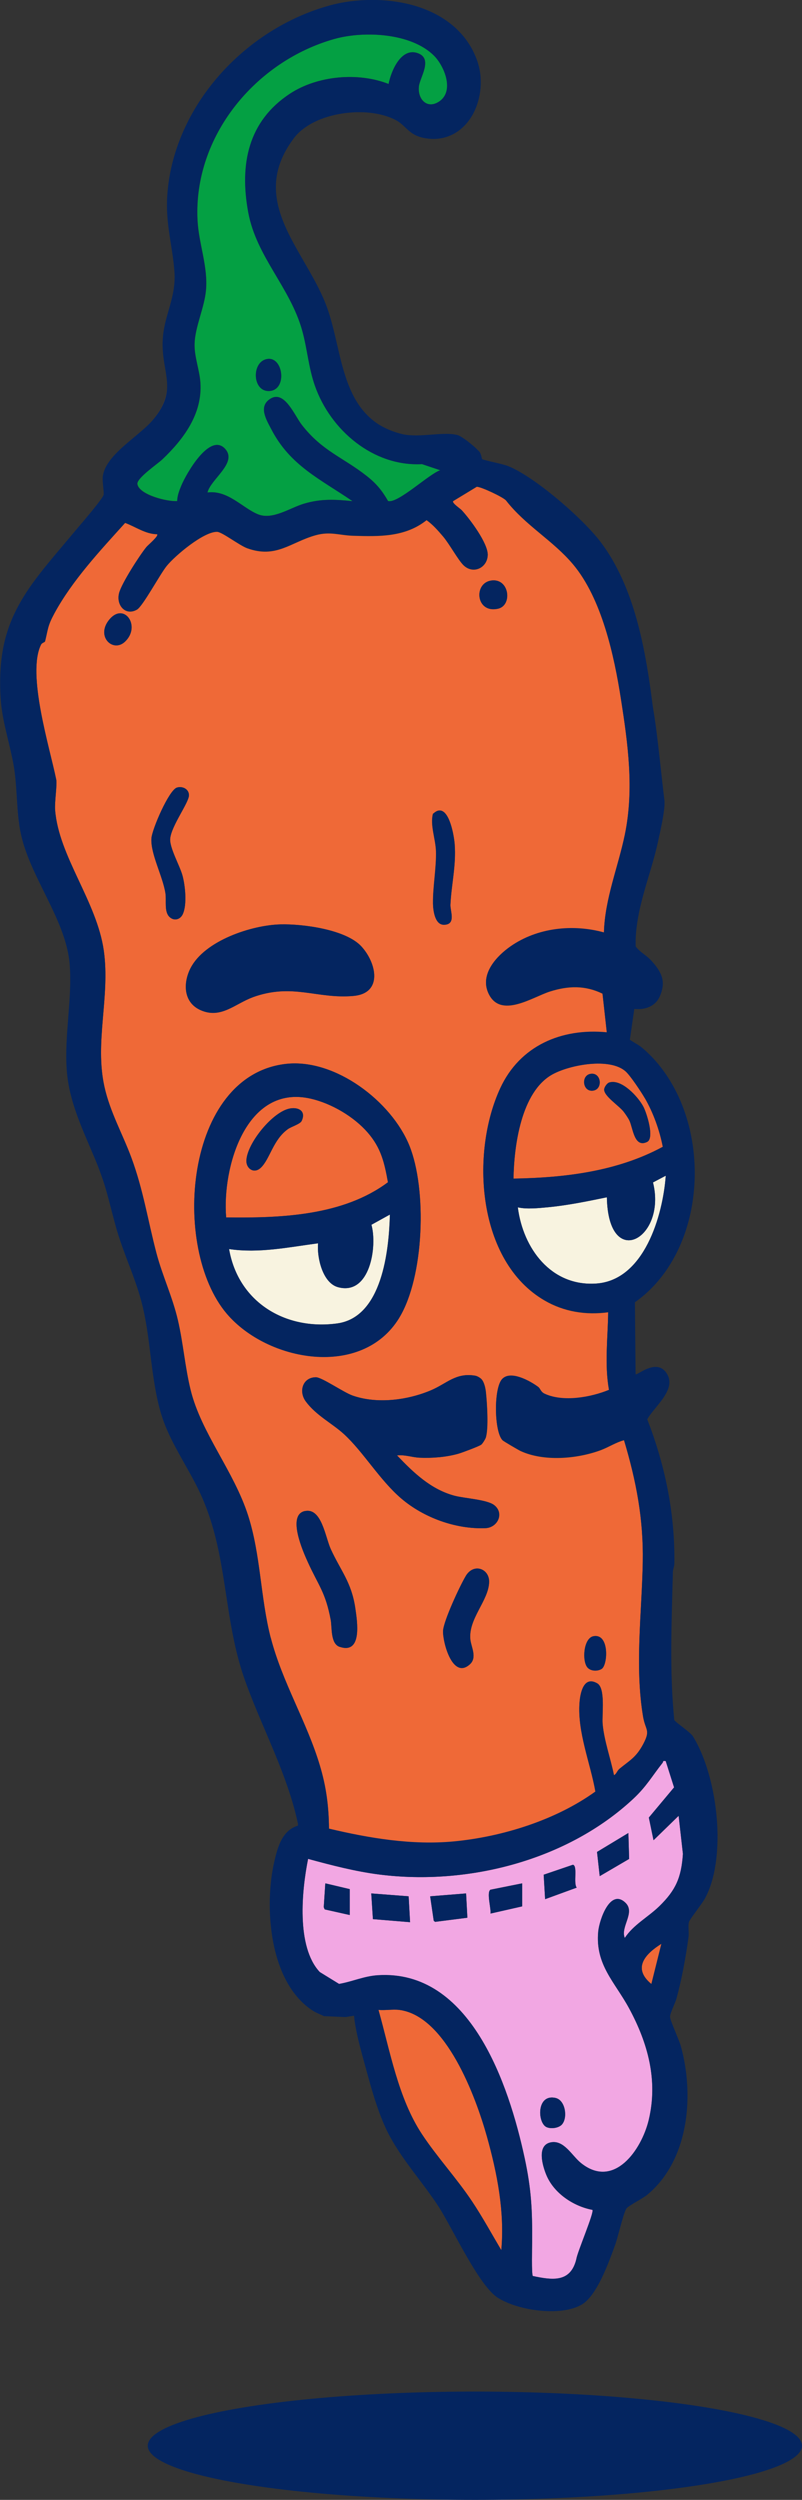<?xml version="1.0" encoding="UTF-8"?>
<svg id="Piment" xmlns="http://www.w3.org/2000/svg" viewBox="0 0 128.69 400.72">
  <rect x="0" y="0" width="128.69" height="400.72" fill="#333333" stroke="none"/>
  <defs>
    <style>
      .cls-1 {
        fill: #04a043;
      }

      .cls-2 {
        fill: #ef6937;
      }

      .cls-3 {
        fill: #f2a7e3;
      }

      .cls-4 {
        fill: #f8f3e0;
      }

      .cls-5 {
        fill: #042560;
      }
    </style>
  </defs>
  <g>
    <path class="cls-2" d="M107.82,269.76c.07,1.97.2,3.95.39,5.92-.19-1.97-.32-3.94-.39-5.92Z"/>
    <path class="cls-2" d="M76.97,72.49c-.12-.17-.36-.41-.65-.68.3.27.53.51.65.68Z"/>
    <path class="cls-2" d="M76.97,72.49c.22.31.29.86.36,1.05-.07-.19-.14-.74-.36-1.05Z"/>
    <path class="cls-2" d="M105.89,133.48c-.09.43-.18.83-.26,1.17.08-.34.16-.74.26-1.17Z"/>
    <path class="cls-2" d="M105.32,136.01c-.72,2.94-1.75,5.87-2.47,8.83.72-2.97,1.75-5.89,2.47-8.83Z"/>
    <path class="cls-2" d="M96.32,86.8c-1.88-2.47-5.95-6.29-9.72-9.06,3.77,2.77,7.83,6.58,9.72,9.06Z"/>
    <path class="cls-2" d="M24.42,67.42c1.81-2.1,2.35-3.77,2.38-5.4-.04,1.63-.58,3.3-2.38,5.4Z"/>
    <path class="cls-2" d="M3.1,132.37c-.38-2.35-.38-4.54-.58-6.93.2,2.39.21,4.58.58,6.93Z"/>
    <path class="cls-2" d="M11.51,176.14c-.31-1.11-.55-2.25-.7-3.43.15,1.18.39,2.32.7,3.43Z"/>
    <path class="cls-2" d="M10.94,163.09c-.22,2.82-.44,5.64-.24,8.43-.2-2.79.02-5.61.24-8.43Z"/>
    <path class="cls-2" d="M12.08,85.05c.2-.24.53-.63.93-1.1-.4.47-.73.86-.93,1.1Z"/>
    <path class="cls-2" d="M52.79,293.16c6.51,1.54,13.32,2.68,20.03,2.05,7.79-.73,16.37-3.41,22.72-8-.81-4.59-2.9-9.53-2.55-14.25.12-1.56.67-4.36,2.85-3.09,1.35.79.73,4.97.86,6.51.23,2.67,1.29,5.57,1.82,8.21.4-.18.49-.71.91-1.05,1.64-1.33,2.62-1.8,3.74-3.86,1.29-2.39.4-2.24.02-4.49-1.36-8.13-.19-16.65-.05-24.83.12-6.87-1.05-12.96-3.01-19.49-1.3.34-2.45,1.12-3.8,1.62-3.77,1.38-9.07,1.83-12.8.11-.36-.17-2.72-1.55-2.89-1.72-1.34-1.34-1.44-8.3-.08-9.78,1.36-1.48,4.5.29,5.79,1.24.39.29.38.79,1.04,1.1,2.96,1.39,7.41.58,10.33-.62-.74-4.12-.18-8.31-.13-12.46-3.57.48-7.08-.07-10.21-1.89-10.82-6.28-11.92-23.62-7.11-34,3.15-6.81,9.82-9.65,17.1-8.96l-.69-6.22c-2.81-1.36-5.5-1.27-8.42-.35-2.8.88-8.01,4.48-9.91.24-1.35-3.01,1.3-5.88,3.6-7.47,4.3-2.98,9.96-3.58,14.96-2.21.14-5.37,2.27-10.47,3.35-15.67,1.51-7.28.52-14.48-.62-21.75-1.08-6.95-3.08-16.12-7.68-21.6-3.23-3.84-7.6-6.2-10.75-10.23-.41-.53-4.06-2.24-4.71-2.21l-3.79,2.3c-.24.32,1.09,1.17,1.39,1.49,1.31,1.41,4.22,5.29,4.16,7.16-.06,2.03-2.3,3.13-3.86,1.65-.89-.85-2.27-3.42-3.31-4.64-.81-.95-1.63-1.89-2.64-2.61-3.44,2.73-7.58,2.63-11.77,2.5-2.26-.07-3.69-.74-6.05-.08-4,1.12-6.3,3.75-10.94,2.09-1.28-.46-4.05-2.62-4.85-2.64-2.15-.05-6.74,3.8-8.1,5.48-1.08,1.33-3.82,6.45-4.76,6.99-1.83,1.05-3.37-.68-2.87-2.64.4-1.53,3.29-6.04,4.38-7.37.25-.31,2.03-1.78,1.73-2.07-1.89-.03-3.44-1.19-5.14-1.82-4.01,4.44-8.48,9.21-11.35,14.5-1.1,2.04-.99,2.42-1.49,4.46-.05.21-.48.22-.65.55-2.34,4.69,1.41,16.61,2.44,21.69.15.75-.28,3.57-.19,4.79.55,7.47,6.7,14.71,7.82,22.62,1.03,7.35-1.5,14.61.1,21.8.9,4.07,2.9,7.53,4.32,11.36,1.91,5.15,2.65,10.14,4.03,15.34.95,3.59,2.55,6.94,3.42,10.65.88,3.73,1.16,7.61,2.07,11.3,1.7,6.86,6.93,12.96,9.21,20.07,2.04,6.36,1.96,13.18,3.64,19.65,1.85,7.14,5.8,13.49,7.88,20.48,1.02,3.43,1.42,6.53,1.46,10.12ZM95.24,262.27c2.57-.46,2.3,4.61,1.3,5.24-.65.41-1.75.38-2.27-.21-.91-1.02-.66-4.74.97-5.03ZM20.08,102.84c-1.94,1.86-4.79-.84-2.51-3.55,2.36-2.81,5.09,1.08,2.51,3.55ZM75.48,262.82c.13,1.2,1.12,2.87-.07,3.96-2.76,2.52-4.38-3.49-4.31-5.33.05-1.56,2.73-7.33,3.65-8.82,1.3-2.13,3.79-1.15,3.74.96-.06,2.99-3.36,5.88-3.01,9.24ZM78.88,93.05c2.86-.35,3.37,3.98,1.04,4.52-3.59.82-4-4.16-1.04-4.52ZM69.47,130.45c.24-.21.56-.46.88-.52,1.77-.35,2.51,4.09,2.6,5.37.26,3.43-.53,6.46-.68,9.72-.05,1.01.96,3.21-1.06,3.21-1.46,0-1.72-2.38-1.74-3.48-.03-2.6.55-5.65.48-8.3-.06-1.97-.96-4.16-.49-6ZM69.18,222.85c2.55-1.08,3.96-2.86,7.09-2.33.3.05.75.31.97.53.47.48.67,1.47.74,2.14.18,1.65.45,5.84-.03,7.28-.09.26-.53.97-.73,1.11-.38.27-3.03,1.26-3.64,1.44-1.96.56-4.26.74-6.3.64-1.16-.06-2.38-.51-3.56-.36,2.63,2.76,5.43,5.45,9.22,6.46,1.59.43,5.2.61,6.35,1.49,1.69,1.3.58,3.63-1.39,3.71-4.77.19-9.89-1.68-13.48-4.74-3.48-2.96-6.11-7.51-9.24-10.36-1.88-1.72-4.43-2.97-6.09-5.2-1.22-1.63-.49-3.89,1.62-3.89.94,0,4.41,2.41,5.82,2.91,3.95,1.41,8.87.78,12.67-.83ZM29.32,146.55c-.42.88-1.42,1.12-2.14.41-.86-.84-.46-2.61-.63-3.75-.42-2.76-2.42-6.34-2.25-8.84.1-1.46,2.82-7.75,4.09-8.13.91-.27,1.92.24,1.93,1.22.01,1.18-2.8,4.87-3.01,6.95-.14,1.42,1.51,4.3,1.95,5.85.46,1.61.78,4.77.06,6.28ZM30.57,155.19c2.25-4.41,9.79-6.9,14.44-7.02,3.58-.09,10.44.82,12.95,3.51,2.47,2.66,3.51,7.54-1.26,7.96-5.88.52-9.75-2.11-16.16.21-2.82,1.02-5.06,3.47-8.29,2.09-2.81-1.19-2.93-4.3-1.68-6.76ZM36.4,210.59c-8.98-10.55-6.79-38.26,9.52-40.06,7.88-.87,16.88,6.02,19.76,13.08,2.86,7.03,2.39,21.08-1.63,27.64-5.97,9.75-21.12,7-27.65-.67ZM48.91,242.22c2.7-.6,3.28,4.16,4.17,6.1,1.59,3.47,3.32,5.3,3.93,9.44.3,2.07,1.18,7.46-2.52,6.21-1.49-.5-1.2-3.12-1.43-4.33-.83-4.44-1.96-5.5-3.67-9.25-.77-1.69-3.36-7.54-.49-8.18Z"/>
    <path class="cls-4" d="M62.57,194.68l-2.97,1.64c.97,3.43-.21,11.37-5.34,10.01-2.5-.66-3.43-4.79-3.22-7.04-4.72.63-9.52,1.64-14.29.92,1.46,8.48,8.98,13.06,17.34,11.93,7.24-.98,8.32-11.7,8.47-17.46Z"/>
    <path class="cls-2" d="M104.52,318.03l1.61-6.45c-2.62,1.64-4.69,3.92-1.61,6.45Z"/>
    <path class="cls-2" d="M51.64,323.03c-.44-.2-.93-.39-1.36-.66.43.27.91.46,1.36.66Z"/>
    <path class="cls-2" d="M64.07,322.18c-1.03-.13-2.28.1-3.34,0,1.85,6.57,3.16,14.14,6.96,19.9,2.43,3.68,5.59,7.09,8.08,10.83,1.67,2.51,3.13,5.19,4.67,7.78.56-6.16-.65-12.32-2.31-18.22-1.76-6.28-6.53-19.33-14.06-20.29Z"/>
    <path class="cls-2" d="M110.8,307.64c-.13.2-.22.34-.24.42.02-.07.11-.22.24-.42Z"/>
    <path class="cls-4" d="M97.38,191.92c-3.15.65-6.36,1.31-9.57,1.61-1.44.14-3.37.33-4.72,0,.83,6.57,5.32,12.7,12.56,12.22,7.73-.51,10.71-10.88,11.18-17.29l-2.05,1.08c2.24,8.97-7.18,14.28-7.4,2.38Z"/>
    <path class="cls-2" d="M100.39,171.73c-2.54-2.26-8.97-1.05-11.75.49-5.03,2.79-6.16,11.48-6.24,16.7,8.22-.13,16.65-1.14,23.96-5.1-.52-2.67-1.52-5.45-2.88-7.8-.57-.98-2.32-3.61-3.08-4.29ZM94.96,174.84c-1.51,0-1.71-2.48-.18-2.71,1.79-.27,2.02,2.71.18,2.71ZM103.24,177.41c.54,1.03,1.81,5.04.59,5.63-2.07,1.02-2.26-2.19-2.83-3.4-.2-.43-.61-1.01-.9-1.4-.76-1.01-3.32-2.6-3.15-3.68.05-.34.46-.94.81-1.05,1.98-.61,4.66,2.32,5.47,3.89Z"/>
    <path class="cls-1" d="M28.45,80.32c.02-.86.33-1.68.65-2.46.78-1.89,4.64-8.72,7.09-5.85,1.89,2.22-2.38,4.79-2.89,6.93,3.29-.42,5.64,2.52,8.14,3.51,2.33.92,5.14-1.07,7.36-1.72,2.74-.81,4.98-.68,7.79-.4-5.16-3.53-10.01-5.69-13.03-11.52-.82-1.57-2.16-3.72-.09-4.94,2.21-1.3,3.8,2.73,4.96,4.22,3.29,4.24,6.56,5.17,10.45,8.23,1.52,1.2,2.43,2.31,3.4,3.99,1.57.45,6.59-4.36,8.38-4.94l-2.93-.98c-7.82.42-14.69-5.45-17.18-12.56-1.03-2.93-1.22-5.88-2.03-8.81-1.91-6.94-7.36-11.84-8.67-18.99-1.42-7.72,0-14.6,6.68-19.01,4.41-2.9,10.94-3.49,15.84-1.56.41-2.1,2.05-6,4.78-4.9,2.31.93.24,3.84.08,5.26-.25,2.13,1.37,3.77,3.32,2.4,2.39-1.68.77-5.64-.89-7.3-3.67-3.67-11.27-4.01-16-2.68-12.62,3.55-22.62,15.55-21.96,29.01.18,3.79,1.7,7.44,1.36,11.26-.25,2.79-1.74,5.84-1.83,8.55-.07,2.09.79,4.22.93,6.23.36,5.01-2.66,9.06-6.1,12.34-.77.74-4.17,3.03-4,3.97.3,1.73,4.87,2.85,6.41,2.71ZM42.92,57.54c2.59-.37,3.22,5.15.18,5.14-2.64,0-2.73-4.78-.18-5.14Z"/>
    <path class="cls-2" d="M62.25,189.51c-.57-3.17-1.11-5.51-3.25-7.97-2.22-2.55-5.79-4.65-9.1-5.42-10.45-2.43-14.28,11.06-13.61,19.03,8.73.11,18.73-.24,25.96-5.64ZM46.61,177.67c1.42-.21,2.52.51,1.79,2.03-.23.48-1.65.91-2.18,1.28-2.42,1.72-2.89,4.82-4.38,6.22-1.09,1.02-2.33.12-2.3-1.13.07-2.78,4.31-7.98,7.07-8.39Z"/>
    <path class="cls-2" d="M36.04,254.01c-.67-4.33-1.45-8.62-3.14-12.86,1.69,4.25,2.47,8.54,3.14,12.86Z"/>
    <path class="cls-3" d="M104.87,294.97l-.75-3.62,4.05-4.84-1.34-4.21c-.53-.13-.38.11-.52.29-1.67,2.11-2.57,3.76-4.65,5.71-10.58,9.89-26.54,13.99-40.78,12.18-3.86-.49-7.7-1.49-11.44-2.51-1.01,5.03-1.92,14.04,1.84,18.11,1.16,1.25,1.13,1.9,1.21,1.98.15.15.69-.18,1.93-.03,2.11-.36,4-1.24,6.19-1.39,14.87-.98,21.04,17.54,23.57,29.25,1.09,5.06,1.25,8.41,1.21,13.52,0,.82-.11,5.13.11,5.44,3.12.66,6.07,1.11,6.99-2.72.14-1.07,2.91-7.52,2.58-7.89-3.06-.57-6.2-2.67-7.41-5.62-.59-1.44-1.55-4.68.67-5.18,2.16-.48,3.42,2.11,4.9,3.3,5.28,4.25,9.71-2.09,10.87-6.89,1.52-6.34-.12-12.32-3.14-17.9-2.29-4.24-5.47-6.99-4.96-12.33.18-1.84,1.91-6.97,4.37-4.6,1.63,1.57-.86,3.85-.11,5.64,1.41-2.14,3.74-3.33,5.53-5.07,2.67-2.59,3.55-4.63,3.8-8.41l-.69-6.11-4.03,3.92ZM56.12,306.97l-4.02-.9-.15-.36.25-3.81,3.92.92v4.15ZM59.84,307.63l-.26-4.12,5.99.46.23,4.15-5.96-.49ZM69.82,308.06l-.22-.16-.57-3.93,5.76-.46.21,3.9-5.17.66ZM83.78,305.58l-5.07,1.15c.12-.77-.66-3.38-.01-3.82l5.09-1.02v3.69ZM90.16,340.56c-.53.58-1.76.73-2.46.41-1.47-.66-1.64-5.36,1.44-4.68,1.59.35,1.99,3.19,1.02,4.26ZM87.47,304.43l-.23-3.92,4.7-1.6c.79.23.03,2.97.6,3.67l-5.07,1.85ZM96.23,300.74l-.43-3.88,5.03-3.03.12,4.15-4.72,2.76Z"/>
    <path class="cls-2" d="M20.34,201.83c-.49-1.31-.98-2.63-1.4-3.97.42,1.34.91,2.66,1.4,3.97Z"/>
    <path class="cls-2" d="M46.95,293.01c-.52.29-.94.68-1.29,1.14.35-.46.77-.85,1.29-1.14Z"/>
    <path class="cls-2" d="M106.64,128.52s0-.02-.01-.08c0,.06.01.09.01.08Z"/>
    <path class="cls-2" d="M106.62,128.27s0,.01,0,.06c0-.04,0-.06,0-.06Z"/>
    <path class="cls-5" d="M49.14,2.16c1.23-.5,2.48-.92,3.75-1.27-1.27.35-2.52.77-3.75,1.27Z"/>
    <path class="cls-5" d="M106.63,128.84c0,.17-.02.35-.03.54.02-.19.03-.37.03-.54Z"/>
    <path class="cls-5" d="M106.63,128.82c0-.16,0-.3,0-.43t0,0c0,.13,0,.27,0,.43Z"/>
    <path class="cls-5" d="M104.76,113.3c-.71-5.59-1.65-11.68-3.61-17.25,1.97,5.57,2.9,11.66,3.61,17.25t0,0Z"/>
    <path class="cls-5" d="M106.63,128.39c-.26-2.09-.53-4.63-.82-7.21.29,2.58.55,5.12.82,7.22t0,0Z"/>
    <path class="cls-5" d="M74.17,360.44c1.75,3.12,3.65,6.24,5.31,7.58-1.66-1.35-3.56-4.46-5.31-7.58Z"/>
    <path class="cls-5" d="M102.07,220.29c.24-.04.9-.52,1.7-.86-.8.34-1.47.82-1.7.86Z"/>
    <path class="cls-5" d="M22.63,208.47c-.49-1.81-1.13-3.57-1.79-5.32.66,1.75,1.3,3.51,1.79,5.32Z"/>
    <path class="cls-5" d="M64.64,69.61c.67.15,1.41.2,2.19.19-.78,0-1.52-.04-2.19-.19Z"/>
    <path class="cls-5" d="M60.97,68.16c1.04.63,2.25,1.12,3.67,1.45-1.42-.33-2.63-.83-3.67-1.45Z"/>
    <path class="cls-5" d="M53.3,51.93c.63,2.4,1.12,4.97,1.83,7.39-.71-2.43-1.19-4.99-1.83-7.39Z"/>
    <path class="cls-5" d="M114.84,298.77c-.32,2.09-.89,4.01-1.74,5.58.86-1.57,1.43-3.49,1.74-5.58Z"/>
    <path class="cls-5" d="M113.09,304.35c-.23.41-.83,1.24-1.39,2.01.56-.77,1.16-1.6,1.39-2.01Z"/>
    <path class="cls-5" d="M109.25,327.95c.31,1.11.56,2.27.74,3.47-.18-1.19-.43-2.35-.74-3.47Z"/>
    <path class="cls-5" d="M100.21,354.67c-.34.95-.75,2.56-1.1,3.81.35-1.25.76-2.86,1.1-3.81Z"/>
    <path class="cls-5" d="M110.49,310.51c-.22,1.6-.49,3.28-.81,4.95.32-1.67.59-3.34.81-4.95Z"/>
    <path class="cls-5" d="M104.76,113.3s0,0,0,0t0,0c-.05-.28.04.28,0,0Z"/>
    <polygon class="cls-5" points="104.76 113.3 104.76 113.3 104.76 113.3 104.76 113.3"/>
    <path class="cls-5" d="M55.46,323.33l1.35-.22c.03.31.07.63.11.95.05.32.1.64.16.96.35,1.93.91,3.9,1.41,5.75.23.85.47,1.72.72,2.61.12.44.25.89.38,1.34.26.89.54,1.79.84,2.67.15.44.3.88.46,1.31.32.86.66,1.69,1.03,2.49.26.56.54,1.11.85,1.65,2.12,3.78,5.16,7.14,7.52,10.74.59.9,1.29,2.15,2.06,3.56.58,1.05,1.19,2.19,1.83,3.32,1.75,3.12,3.65,6.24,5.31,7.58.15.12.3.23.45.32.61.38,1.34.72,2.15,1.02.81.29,1.7.54,2.62.72.61.12,1.24.22,1.87.28.94.1,1.89.12,2.79.07,1.51-.09,2.89-.41,3.95-1.02.94-.54,1.79-1.64,2.54-2.95.25-.44.49-.9.72-1.37.68-1.41,1.26-2.91,1.72-4.14.15-.41.29-.79.41-1.13.06-.16.12-.36.19-.59.07-.23.14-.48.22-.76.35-1.25.76-2.86,1.1-3.81.05-.14.1-.26.14-.36.05-.12.1-.22.15-.29.04-.06.1-.12.2-.2.23-.19.62-.43,1.04-.69.17-.1.35-.21.53-.31.09-.05.18-.1.27-.16.18-.1.35-.21.51-.31.24-.15.46-.29.63-.41.06-.04.11-.08.15-.12,1.26-1.04,2.32-2.25,3.18-3.58,1.74-2.67,2.72-5.82,3.11-9.08.19-1.63.23-3.28.14-4.92-.03-.54-.08-1.09-.13-1.62-.04-.4-.1-.8-.16-1.2-.18-1.19-.43-2.35-.74-3.47-.16-.57-.69-1.81-1.12-2.88-.1-.24-.19-.47-.27-.68-.2-.53-.34-.96-.33-1.14,0-.16.06-.37.14-.61.24-.72.72-1.69.89-2.3.43-1.56.8-3.21,1.12-4.88.32-1.67.59-3.34.81-4.95.03-.2.03-.41.03-.62,0-.64-.1-1.32.05-1.84.02-.07.11-.22.24-.42.13-.2.3-.44.49-.71.13-.18.27-.37.41-.56.56-.77,1.16-1.6,1.39-2.01.86-1.57,1.43-3.49,1.74-5.58.11-.7.18-1.41.23-2.15.08-1.17.1-2.37.05-3.59-.15-3.64-.85-7.38-1.97-10.53-.56-1.58-1.22-3.01-1.97-4.21-.03-.04-.06-.09-.1-.13s-.09-.1-.14-.15c-.11-.11-.24-.23-.38-.35-.29-.25-.64-.53-.99-.8-.17-.13-.34-.27-.5-.39-.16-.12-.3-.24-.43-.34-.25-.21-.42-.37-.44-.44-.19-1.97-.32-3.94-.39-5.92-.04-.99-.06-1.98-.07-2.96-.03-1.98-.01-3.95.02-5.93.05-2.97.15-5.93.22-8.89,0-.11.02-.22.04-.33.02-.11.05-.22.08-.34.06-.23.11-.46.12-.71.03-2-.05-3.98-.23-5.94-.44-4.9-1.51-9.69-3.1-14.37-.32-.94-.66-1.87-1.02-2.8.44-.8,1.24-1.67,1.96-2.6.24-.31.48-.62.69-.94.32-.48.58-.96.74-1.45s.21-.98.11-1.47c-.07-.33-.21-.65-.43-.98-.21-.3-.44-.52-.68-.67-.24-.15-.5-.24-.76-.27-.13-.02-.26-.02-.39-.02-.33.01-.66.09-.98.2-.12.04-.24.09-.35.13-.8.34-1.47.82-1.7.86-.04,0-.06,0-.08-.02l-.11-11.53c1.96-1.38,3.62-3.1,4.97-5.03.54-.78,1.04-1.59,1.48-2.43.67-1.26,1.23-2.59,1.69-3.97.3-.92.56-1.86.77-2.81.21-.95.37-1.92.48-2.9.17-1.46.24-2.94.2-4.42-.03-.98-.1-1.97-.22-2.94s-.29-1.94-.5-2.9c-.32-1.43-.75-2.83-1.28-4.18-.35-.9-.75-1.77-1.2-2.61-.22-.42-.46-.84-.7-1.24-.49-.81-1.03-1.59-1.61-2.33-.87-1.11-1.85-2.13-2.93-3.04-.3-.25-.63-.46-.97-.66-.34-.2-.68-.4-.99-.63l.71-4.93c.21.02.42.03.63.03.63,0,1.24-.12,1.78-.36.72-.32,1.32-.86,1.68-1.68.66-1.51.61-2.65.08-3.74-.11-.22-.23-.43-.37-.65-.28-.43-.64-.87-1.05-1.32-.21-.23-.43-.43-.65-.62-.45-.37-.92-.69-1.33-1.07-.2-.19-.39-.39-.55-.62-.02-.72,0-1.43.06-2.14.09-1.15.28-2.29.51-3.43.09-.43.19-.85.29-1.27.72-2.97,1.75-5.89,2.47-8.83.08-.35.17-.69.24-1.04.02-.1.05-.21.07-.32.07-.34.16-.74.26-1.17.03-.14.06-.29.09-.44.09-.45.19-.93.28-1.4.06-.32.11-.63.16-.94.06-.38.11-.75.15-1.09,0-.07.02-.14.02-.2,0,0,0-.01,0-.02.02-.19.03-.37.03-.54,0,0,0-.02,0-.03,0-.16,0-.3,0-.43-.27-2.09-.53-4.63-.82-7.22-.31-2.73-.64-5.51-1.05-7.87.04.28-.05-.28,0,0-.71-5.59-1.65-11.68-3.61-17.25-.39-1.11-.83-2.21-1.31-3.27-.48-1.06-1.01-2.1-1.59-3.1-.58-1-1.22-1.96-1.92-2.88-1.88-2.47-5.95-6.29-9.72-9.06-.25-.18-.5-.36-.75-.54-.92-.64-1.8-1.21-2.63-1.68-.63-.35-1.22-.64-1.76-.85-.05-.02-.11-.04-.17-.06-.2-.06-.47-.14-.77-.22-.2-.05-.42-.11-.65-.16-.34-.08-.69-.17-1.02-.24-.22-.05-.43-.1-.62-.15s-.36-.09-.5-.13c-.21-.06-.34-.1-.37-.13-.01,0-.02-.03-.03-.06-.07-.19-.14-.74-.36-1.05-.12-.17-.36-.41-.65-.68-.3-.27-.65-.57-1.02-.86-.36-.29-.73-.56-1.06-.77s-.6-.37-.77-.42c-.28-.08-.59-.13-.91-.17-.33-.03-.67-.05-1.04-.04-.72,0-1.51.06-2.31.12-.8.06-1.61.12-2.39.13-.78,0-1.52-.04-2.19-.19-1.42-.33-2.63-.83-3.67-1.45-.35-.21-.67-.43-.98-.67-.18-.14-.35-.28-.51-.42-.75-.66-1.39-1.41-1.94-2.22-.27-.41-.53-.83-.76-1.27-.35-.66-.65-1.35-.93-2.06-.18-.47-.35-.96-.5-1.45-.08-.25-.15-.49-.23-.74-.71-2.43-1.19-4.99-1.83-7.39-.21-.8-.44-1.58-.7-2.33-.1-.29-.21-.58-.32-.87-.22-.57-.47-1.14-.74-1.71-.53-1.13-1.13-2.24-1.76-3.35-.47-.83-.95-1.65-1.42-2.47-1.1-1.92-2.17-3.82-2.93-5.76-.33-.83-.6-1.67-.8-2.51-.39-1.69-.49-3.42-.12-5.21.37-1.79,1.2-3.64,2.66-5.58.2-.27.42-.52.66-.76.48-.48,1.04-.91,1.65-1.29.61-.38,1.28-.71,1.99-.99.71-.28,1.46-.5,2.22-.68.77-.17,1.55-.3,2.34-.37.39-.03.79-.06,1.18-.07.39,0,.78,0,1.17.01,1.93.09,3.75.51,5.17,1.27.21.11.39.23.57.36.09.06.17.13.25.2.25.2.47.42.7.63.76.72,1.54,1.43,3.2,1.7.22.03.43.06.64.08s.41.03.62.03c.2,0,.4,0,.6-.02.19-.01.39-.04.57-.07.38-.06.74-.15,1.08-.27,1.56-.53,2.82-1.6,3.73-2.97.2-.31.39-.63.55-.96.66-1.33,1.04-2.86,1.09-4.41.01-.39,0-.78-.02-1.17s-.08-.78-.15-1.16c-.11-.58-.26-1.15-.47-1.7-.53-1.43-1.27-2.68-2.17-3.76-.36-.43-.75-.84-1.15-1.22-.82-.76-1.73-1.42-2.7-1.98-.73-.42-1.5-.78-2.3-1.1-1.6-.63-3.31-1.04-5.06-1.27-.58-.08-1.17-.13-1.75-.17-.29-.02-.59-.03-.88-.04-.29,0-.59-.01-.88-.01-.58,0-1.17.02-1.75.06-.58.04-1.15.1-1.71.17-1.13.15-2.23.37-3.27.66-1.27.35-2.52.77-3.75,1.27-2.05.83-4.02,1.85-5.9,3.04-3,1.91-5.74,4.25-8.09,6.93-.29.33-.58.67-.86,1.02-.56.69-1.1,1.4-1.61,2.13-.51.73-.99,1.47-1.44,2.24-.45.76-.87,1.54-1.26,2.34-1.36,2.78-2.34,5.74-2.83,8.82-.14.88-.24,1.77-.3,2.66-.04.57-.05,1.12-.05,1.66,0,.54.02,1.06.06,1.58.1,1.54.33,2.99.56,4.46.15.97.31,1.95.43,2.97.06.51.11,1.02.15,1.55.27,3.77-1.29,6.39-1.76,9.7-.03.22-.06.44-.08.67-.03.36-.05.71-.06,1.04,0,.34,0,.66.02.98.02.32.04.62.07.92.03.3.07.59.11.87.04.28.08.56.13.83.07.41.14.8.2,1.19.08.52.15,1.02.18,1.52.02.25.02.5.02.75-.04,1.63-.58,3.3-2.38,5.4-.69.8-1.68,1.63-2.72,2.5-.42.35-.84.7-1.26,1.06-.63.54-1.25,1.09-1.8,1.66-.55.57-1.04,1.16-1.42,1.77-.38.61-.64,1.24-.74,1.9-.03.21-.03.49-.02.79.04.75.18,1.64.16,2.09,0,.09-.02.16-.04.21-.02.05-.06.12-.1.19-.18.3-.52.76-.93,1.29-.31.4-.67.84-1.03,1.28-.24.29-.49.59-.73.88-.12.14-.24.28-.35.42-.14.17-.28.34-.42.49-.4.47-.73.86-.93,1.1-2.36,2.83-4.5,5.26-6.3,7.66-.36.48-.71.96-1.04,1.44-.66.96-1.27,1.93-1.81,2.93-.27.5-.52,1.01-.76,1.52-.24.52-.45,1.05-.66,1.59-.2.54-.38,1.1-.55,1.67-.16.57-.31,1.16-.43,1.77-.49,2.43-.66,5.17-.45,8.42.07,1.01.21,2.01.4,3.02.19,1,.42,2.01.66,3.01.36,1.5.73,3,1,4.49.09.5.16.99.22,1.49.06.47.1.94.14,1.39.2,2.39.21,4.58.58,6.93.13.78.29,1.59.52,2.42.11.41.24.83.38,1.24.28.83.6,1.65.95,2.47.53,1.23,1.12,2.46,1.73,3.7,1.01,2.05,2.05,4.11,2.89,6.18.33.83.63,1.66.88,2.5.25.84.45,1.68.58,2.52.07.42.12.85.15,1.27.1,1.39.1,2.79.04,4.2s-.17,2.81-.28,4.22c-.22,2.82-.44,5.64-.24,8.43.03.4.07.8.12,1.19.15,1.18.39,2.32.7,3.43.1.37.21.74.33,1.11.23.73.48,1.46.75,2.17.27.72.56,1.43.85,2.14.29.71.6,1.41.9,2.12.3.71.6,1.41.9,2.12.29.71.58,1.42.84,2.15.13.36.26.72.39,1.09.37,1.08.67,2.19.97,3.3.29,1.11.57,2.22.87,3.33.2.74.4,1.47.63,2.2.42,1.34.91,2.66,1.4,3.97.16.44.33.88.5,1.31.66,1.75,1.3,3.51,1.79,5.32.2.75.38,1.51.53,2.27.23,1.14.42,2.29.58,3.45.11.77.21,1.54.3,2.31s.19,1.54.29,2.3.2,1.53.32,2.29c.23,1.52.51,3.02.89,4.49.1.37.2.73.31,1.1.17.55.36,1.1.57,1.64.64,1.63,1.46,3.21,2.32,4.77,1.15,2.09,2.38,4.14,3.35,6.23.28.6.54,1.21.78,1.82,1.69,4.25,2.47,8.54,3.14,12.86.11.71.22,1.41.33,2.12.29,1.89.58,3.78.95,5.68.37,1.9.81,3.81,1.4,5.72.19.64.41,1.27.63,1.91,1.54,4.3,3.49,8.47,5.2,12.72.38.94.75,1.89,1.1,2.85.35.96.68,1.92.99,2.89.15.49.3.97.44,1.47.28.98.53,1.98.74,2.98v.15s-.01.15-.01.15c-.31.09-.59.21-.85.36-.52.29-.94.68-1.29,1.14-.17.23-.33.47-.47.73-.42.77-.7,1.65-.93,2.51-.08.29-.14.58-.21.86-.16.69-.3,1.42-.42,2.19-.08.51-.14,1.04-.19,1.57s-.09,1.09-.12,1.64c-.03.56-.04,1.12-.04,1.69,0,.57.02,1.15.05,1.72.03.58.08,1.16.14,1.74.03.29.07.58.1.87.08.58.17,1.15.28,1.72.28,1.42.66,2.81,1.17,4.11.2.52.42,1.03.67,1.52.24.49.5.97.79,1.42.28.46.59.89.92,1.3.65.83,1.4,1.56,2.23,2.18.21.15.42.3.65.44.43.27.91.46,1.36.66.11.05.22.1.32.16M95.65,205.75c-7.24.48-11.73-5.65-12.56-12.22,1.35.33,3.28.13,4.72,0,3.21-.3,6.42-.96,9.57-1.61.22,11.9,9.64,6.59,7.4-2.38l2.05-1.08c-.47,6.41-3.46,16.78-11.18,17.29ZM103.47,176.03c1.36,2.35,2.36,5.13,2.88,7.8-7.3,3.96-15.74,4.96-23.96,5.1.09-5.22,1.21-13.91,6.24-16.7,2.78-1.54,9.2-2.75,11.75-.49.77.68,2.52,3.32,3.08,4.29ZM26.04,73.64c3.44-3.27,6.46-7.33,6.1-12.34-.14-2.02-1-4.15-.93-6.23.09-2.72,1.58-5.76,1.83-8.55.34-3.82-1.18-7.47-1.36-11.26-.66-13.46,9.34-25.46,21.96-29.01,4.73-1.33,12.33-.99,16,2.68,1.66,1.66,3.28,5.61.89,7.3-1.95,1.37-3.57-.27-3.32-2.4.17-1.42,2.23-4.33-.08-5.26-2.74-1.1-4.38,2.8-4.78,4.9-4.9-1.93-11.43-1.34-15.84,1.56-6.69,4.4-8.1,11.29-6.68,19.01,1.32,7.15,6.76,12.05,8.67,18.99.81,2.92,1,5.88,2.03,8.81,2.49,7.1,9.36,12.98,17.18,12.56l2.93.98c-1.78.58-6.81,5.39-8.38,4.94-.97-1.68-1.88-2.8-3.4-3.99-3.88-3.06-7.15-3.99-10.45-8.23-1.15-1.49-2.75-5.52-4.96-4.22-2.07,1.22-.73,3.37.09,4.94,3.02,5.83,7.87,7.99,13.03,11.52-2.8-.28-5.05-.41-7.79.4-2.22.66-5.03,2.65-7.36,1.72-2.5-.99-4.84-3.93-8.14-3.51.52-2.14,4.79-4.71,2.89-6.93-2.45-2.87-6.31,3.96-7.09,5.85-.32.78-.64,1.59-.65,2.46-1.54.14-6.11-.98-6.41-2.71-.16-.94,3.23-3.24,4-3.97ZM43.45,262.57c-1.67-6.47-1.6-13.29-3.64-19.65-2.28-7.1-7.51-13.2-9.21-20.07-.92-3.69-1.2-7.57-2.07-11.3-.87-3.71-2.47-7.06-3.42-10.65-1.37-5.2-2.12-10.19-4.03-15.34-1.42-3.83-3.41-7.29-4.32-11.36-1.6-7.19.93-14.46-.1-21.8-1.11-7.91-7.26-15.15-7.82-22.62-.09-1.22.34-4.04.19-4.79-1.02-5.08-4.78-17-2.44-21.69.17-.33.6-.34.65-.55.5-2.03.39-2.42,1.49-4.46,2.87-5.29,7.34-10.06,11.35-14.5,1.7.64,3.25,1.79,5.14,1.82.3.29-1.48,1.76-1.73,2.07-1.09,1.33-3.99,5.84-4.38,7.37-.51,1.95,1.04,3.69,2.87,2.64.95-.55,3.69-5.66,4.76-6.99,1.36-1.68,5.95-5.54,8.1-5.48.8.02,3.57,2.18,4.85,2.64,4.64,1.66,6.94-.97,10.94-2.09,2.36-.66,3.79.01,6.05.08,4.18.13,8.33.22,11.77-2.5,1.02.73,1.83,1.66,2.64,2.61,1.04,1.22,2.42,3.8,3.31,4.64,1.56,1.48,3.8.38,3.86-1.65.05-1.87-2.86-5.75-4.16-7.16-.3-.32-1.63-1.17-1.39-1.49l3.79-2.3c.64-.03,4.29,1.68,4.71,2.21,3.15,4.03,7.53,6.39,10.75,10.23,4.61,5.47,6.6,14.65,7.68,21.6,1.13,7.27,2.12,14.47.62,21.75-1.08,5.21-3.21,10.3-3.35,15.67-5-1.37-10.66-.77-14.96,2.21-2.29,1.59-4.94,4.46-3.6,7.47,1.9,4.24,7.1.64,9.91-.24,2.92-.91,5.61-1.01,8.42.35l.69,6.22c-7.28-.7-13.95,2.15-17.1,8.96-4.81,10.39-3.71,27.72,7.11,34,3.13,1.82,6.65,2.37,10.21,1.89-.05,4.16-.61,8.34.13,12.46-2.92,1.2-7.36,2-10.33.62-.66-.31-.65-.81-1.04-1.1-1.29-.95-4.44-2.72-5.79-1.24-1.36,1.49-1.27,8.44.08,9.78.17.17,2.53,1.55,2.89,1.72,3.72,1.72,9.03,1.27,12.8-.11,1.35-.49,2.5-1.28,3.8-1.62,1.95,6.53,3.13,12.62,3.01,19.49-.14,8.18-1.31,16.7.05,24.83.38,2.25,1.27,2.09-.02,4.49-1.12,2.07-2.11,2.53-3.74,3.86-.42.34-.5.86-.91,1.05-.53-2.64-1.58-5.54-1.82-8.21-.14-1.55.49-5.73-.86-6.51-2.18-1.27-2.74,1.53-2.85,3.09-.36,4.72,1.74,9.65,2.55,14.25-6.35,4.58-14.93,7.26-22.72,8-6.72.63-13.52-.51-20.03-2.05-.03-3.59-.43-6.69-1.46-10.12-2.08-6.98-6.03-13.33-7.88-20.48ZM80.44,360.69c-1.54-2.59-3-5.27-4.67-7.78-2.49-3.74-5.65-7.14-8.08-10.83-3.8-5.76-5.11-13.33-6.96-19.9,1.06.1,2.31-.13,3.34,0,7.53.96,12.3,14.01,14.06,20.29,1.65,5.9,2.86,12.06,2.31,18.22ZM104.52,318.03c-3.08-2.53-1.01-4.81,1.61-6.45l-1.61,6.45ZM51.27,316.08c-3.76-4.07-2.85-13.07-1.84-18.11,3.74,1.01,7.58,2.02,11.44,2.51,14.24,1.8,30.2-2.29,40.78-12.18,2.08-1.95,2.98-3.6,4.65-5.71.15-.18,0-.42.52-.29l1.34,4.21-4.05,4.84.75,3.62,4.03-3.92.69,6.11c-.25,3.79-1.14,5.82-3.8,8.41-1.79,1.74-4.12,2.94-5.53,5.07-.75-1.79,1.73-4.07.11-5.64-2.46-2.36-4.19,2.76-4.37,4.6-.51,5.33,2.67,8.09,4.96,12.33,3.02,5.58,4.66,11.56,3.14,17.9-1.15,4.8-5.58,11.14-10.87,6.89-1.48-1.19-2.74-3.78-4.9-3.3-2.22.5-1.26,3.74-.67,5.18,1.21,2.95,4.34,5.04,7.41,5.62.33.37-2.44,6.82-2.58,7.89-.92,3.83-3.87,3.38-6.99,2.72-.22-.31-.12-4.62-.11-5.44.04-5.11-.12-8.46-1.21-13.52-2.53-11.71-8.69-30.23-23.57-29.25-2.19.14-4.08,1.03-6.19,1.39"/>
    <path class="cls-5" d="M106.63,128.82s0,.02,0,.03c0,0,0-.02,0-.03Z"/>
    <path class="cls-5" d="M44.63,32.94c-.39-1.69-.49-3.42-.12-5.21-.37,1.79-.28,3.52.12,5.21Z"/>
    <path class="cls-5" d="M99.83,92.77c.48,1.06.92,2.16,1.31,3.27-.39-1.11-.83-2.21-1.31-3.27Z"/>
    <path class="cls-5" d="M115.12,293.04c.05,1.21.03,2.42-.05,3.59.08-1.17.1-2.37.05-3.59Z"/>
    <path class="cls-5" d="M105.81,121.17c-.31-2.73-.64-5.51-1.05-7.87h0c.41,2.36.75,5.14,1.05,7.87Z"/>
    <path class="cls-5" d="M109.68,315.46c-.32,1.67-.69,3.32-1.12,4.88.43-1.56.8-3.21,1.12-4.88Z"/>
    <path class="cls-5" d="M106.63,128.39s0,0,0,0c0,.02,0,.03,0,.04,0,.06.01.09.01.08,0-.01,0-.07,0-.12,0-.03,0-.06,0-.08,0-.02,0-.04,0-.05,0,0,0,.01,0,.06,0,.02,0,.03,0,.06h0Z"/>
    <path class="cls-5" d="M106.63,128.39s0,.03,0,.04c0-.02,0-.02,0-.04h0Z"/>
    <path class="cls-5" d="M106.62,128.32s0,.03,0,.06c0,0,0,0,0,0,0-.03,0-.04,0-.06Z"/>
    <path class="cls-5" d="M106.64,128.39c0,.06.01.11,0,.12,0-.01,0-.07,0-.12Z"/>
    <polygon class="cls-5" points="106.63 128.39 106.63 128.39 106.63 128.39 106.63 128.39"/>
    <polygon class="cls-5" points="106.63 128.39 106.63 128.39 106.63 128.39 106.63 128.39"/>
    <path class="cls-5" d="M64.05,211.26c4.02-6.56,4.49-20.61,1.63-27.64-2.87-7.06-11.88-13.95-19.76-13.08-16.31,1.8-18.5,29.5-9.52,40.06,6.53,7.67,21.68,10.42,27.65.67ZM36.29,195.15c-.67-7.97,3.16-21.46,13.61-19.03,3.31.77,6.88,2.87,9.1,5.42,2.14,2.46,2.68,4.8,3.25,7.97-7.24,5.4-17.23,5.75-25.96,5.64ZM36.75,200.22c4.77.72,9.57-.3,14.29-.92-.21,2.25.72,6.38,3.22,7.04,5.13,1.36,6.3-6.57,5.34-10.01l2.97-1.64c-.15,5.76-1.23,16.48-8.47,17.46-8.37,1.13-15.88-3.45-17.34-11.93Z"/>
    <path class="cls-5" d="M56.51,223.68c-1.4-.5-4.88-2.91-5.82-2.91-2.11,0-2.83,2.26-1.62,3.89,1.66,2.24,4.21,3.49,6.09,5.2,3.13,2.85,5.76,7.39,9.24,10.36,3.6,3.06,8.72,4.93,13.48,4.74,1.97-.08,3.08-2.41,1.39-3.71-1.15-.88-4.75-1.07-6.35-1.49-3.79-1.01-6.58-3.7-9.22-6.46,1.18-.16,2.4.3,3.56.36,2.03.1,4.34-.08,6.3-.64.6-.17,3.25-1.16,3.64-1.44.2-.14.65-.86.73-1.11.48-1.44.21-5.63.03-7.28-.07-.67-.27-1.66-.74-2.14-.22-.22-.67-.48-.97-.53-3.13-.52-4.54,1.25-7.09,2.33-3.8,1.61-8.72,2.24-12.67.83Z"/>
    <path class="cls-5" d="M40.55,159.86c6.41-2.32,10.28.31,16.16-.21,4.77-.42,3.72-5.31,1.26-7.96-2.51-2.7-9.36-3.6-12.95-3.51-4.65.11-12.19,2.61-14.44,7.02-1.25,2.46-1.13,5.57,1.68,6.76,3.23,1.38,5.48-1.07,8.29-2.09Z"/>
    <path class="cls-5" d="M54.49,263.98c3.7,1.25,2.83-4.14,2.52-6.21-.61-4.14-2.34-5.97-3.93-9.44-.89-1.94-1.47-6.7-4.17-6.1-2.88.64-.28,6.49.49,8.18,1.7,3.75,2.83,4.8,3.67,9.25.23,1.21-.06,3.83,1.43,4.33Z"/>
    <path class="cls-5" d="M27.31,134.42c.2-2.08,3.02-5.77,3.01-6.95,0-.97-1.02-1.49-1.93-1.22-1.27.38-3.99,6.66-4.09,8.13-.17,2.49,1.83,6.07,2.25,8.84.17,1.13-.23,2.9.63,3.75.72.71,1.72.47,2.14-.41.73-1.51.4-4.68-.06-6.28-.44-1.55-2.09-4.43-1.95-5.85Z"/>
    <path class="cls-5" d="M74.74,252.62c-.91,1.5-3.6,7.26-3.65,8.82-.06,1.84,1.55,7.85,4.31,5.33,1.19-1.09.2-2.76.07-3.96-.36-3.35,2.94-6.25,3.01-9.24.04-2.1-2.45-3.09-3.74-.96Z"/>
    <path class="cls-5" d="M69.48,144.76c.01,1.1.27,3.48,1.74,3.48,2.02,0,1.01-2.2,1.06-3.21.15-3.26.94-6.29.68-9.72-.1-1.29-.83-5.72-2.6-5.37-.32.06-.64.31-.88.52-.47,1.85.43,4.03.49,6,.08,2.65-.51,5.7-.48,8.3Z"/>
    <path class="cls-5" d="M17.56,99.29c-2.27,2.71.58,5.42,2.51,3.55,2.58-2.48-.15-6.37-2.51-3.55Z"/>
    <path class="cls-5" d="M79.93,97.57c2.32-.53,1.82-4.87-1.04-4.52-2.95.36-2.55,5.34,1.04,4.52Z"/>
    <path class="cls-5" d="M96.55,267.52c.99-.63,1.27-5.7-1.3-5.24-1.63.29-1.88,4.01-.97,5.03.52.59,1.62.63,2.27.21Z"/>
    <polygon class="cls-5" points="59.57 303.51 59.84 307.63 65.8 308.12 65.57 303.97 59.57 303.51"/>
    <polygon class="cls-5" points="69.02 303.97 69.6 307.9 69.82 308.06 74.99 307.4 74.79 303.51 69.02 303.97"/>
    <polygon class="cls-5" points="95.8 296.86 96.23 300.74 100.95 297.98 100.83 293.82 95.8 296.86"/>
    <path class="cls-5" d="M78.71,306.74l5.07-1.15v-3.69l-5.09,1.02c-.65.44.14,3.05.01,3.82Z"/>
    <path class="cls-5" d="M91.94,298.91l-4.7,1.6.23,3.92,5.07-1.85c-.57-.7.19-3.44-.6-3.67Z"/>
    <polygon class="cls-5" points="51.95 305.71 52.1 306.07 56.12 306.97 56.12 302.82 52.2 301.89 51.95 305.71"/>
    <path class="cls-5" d="M89.14,336.29c-3.08-.68-2.91,4.01-1.44,4.68.7.31,1.93.16,2.46-.41.98-1.07.58-3.91-1.02-4.26Z"/>
    <path class="cls-5" d="M43.09,62.68c3.04,0,2.42-5.52-.18-5.14-2.55.37-2.47,5.14.18,5.14Z"/>
    <path class="cls-5" d="M97.77,173.52c-.35.11-.76.7-.81,1.05-.17,1.07,2.39,2.66,3.15,3.68.29.39.7.97.9,1.4.57,1.2.76,4.41,2.83,3.4,1.21-.6-.06-4.6-.59-5.63-.82-1.57-3.5-4.5-5.47-3.89Z"/>
    <path class="cls-5" d="M94.78,172.13c-1.53.23-1.33,2.72.18,2.71,1.84,0,1.61-2.98-.18-2.71Z"/>
    <path class="cls-5" d="M41.83,187.2c1.49-1.4,1.96-4.5,4.38-6.22.52-.37,1.94-.8,2.18-1.28.73-1.51-.37-2.24-1.79-2.03-2.77.41-7,5.62-7.07,8.39-.03,1.25,1.21,2.15,2.3,1.13Z"/>
  </g>
  <ellipse class="cls-5" cx="76.2" cy="392.04" rx="52.49" ry="8.68"/>
</svg>